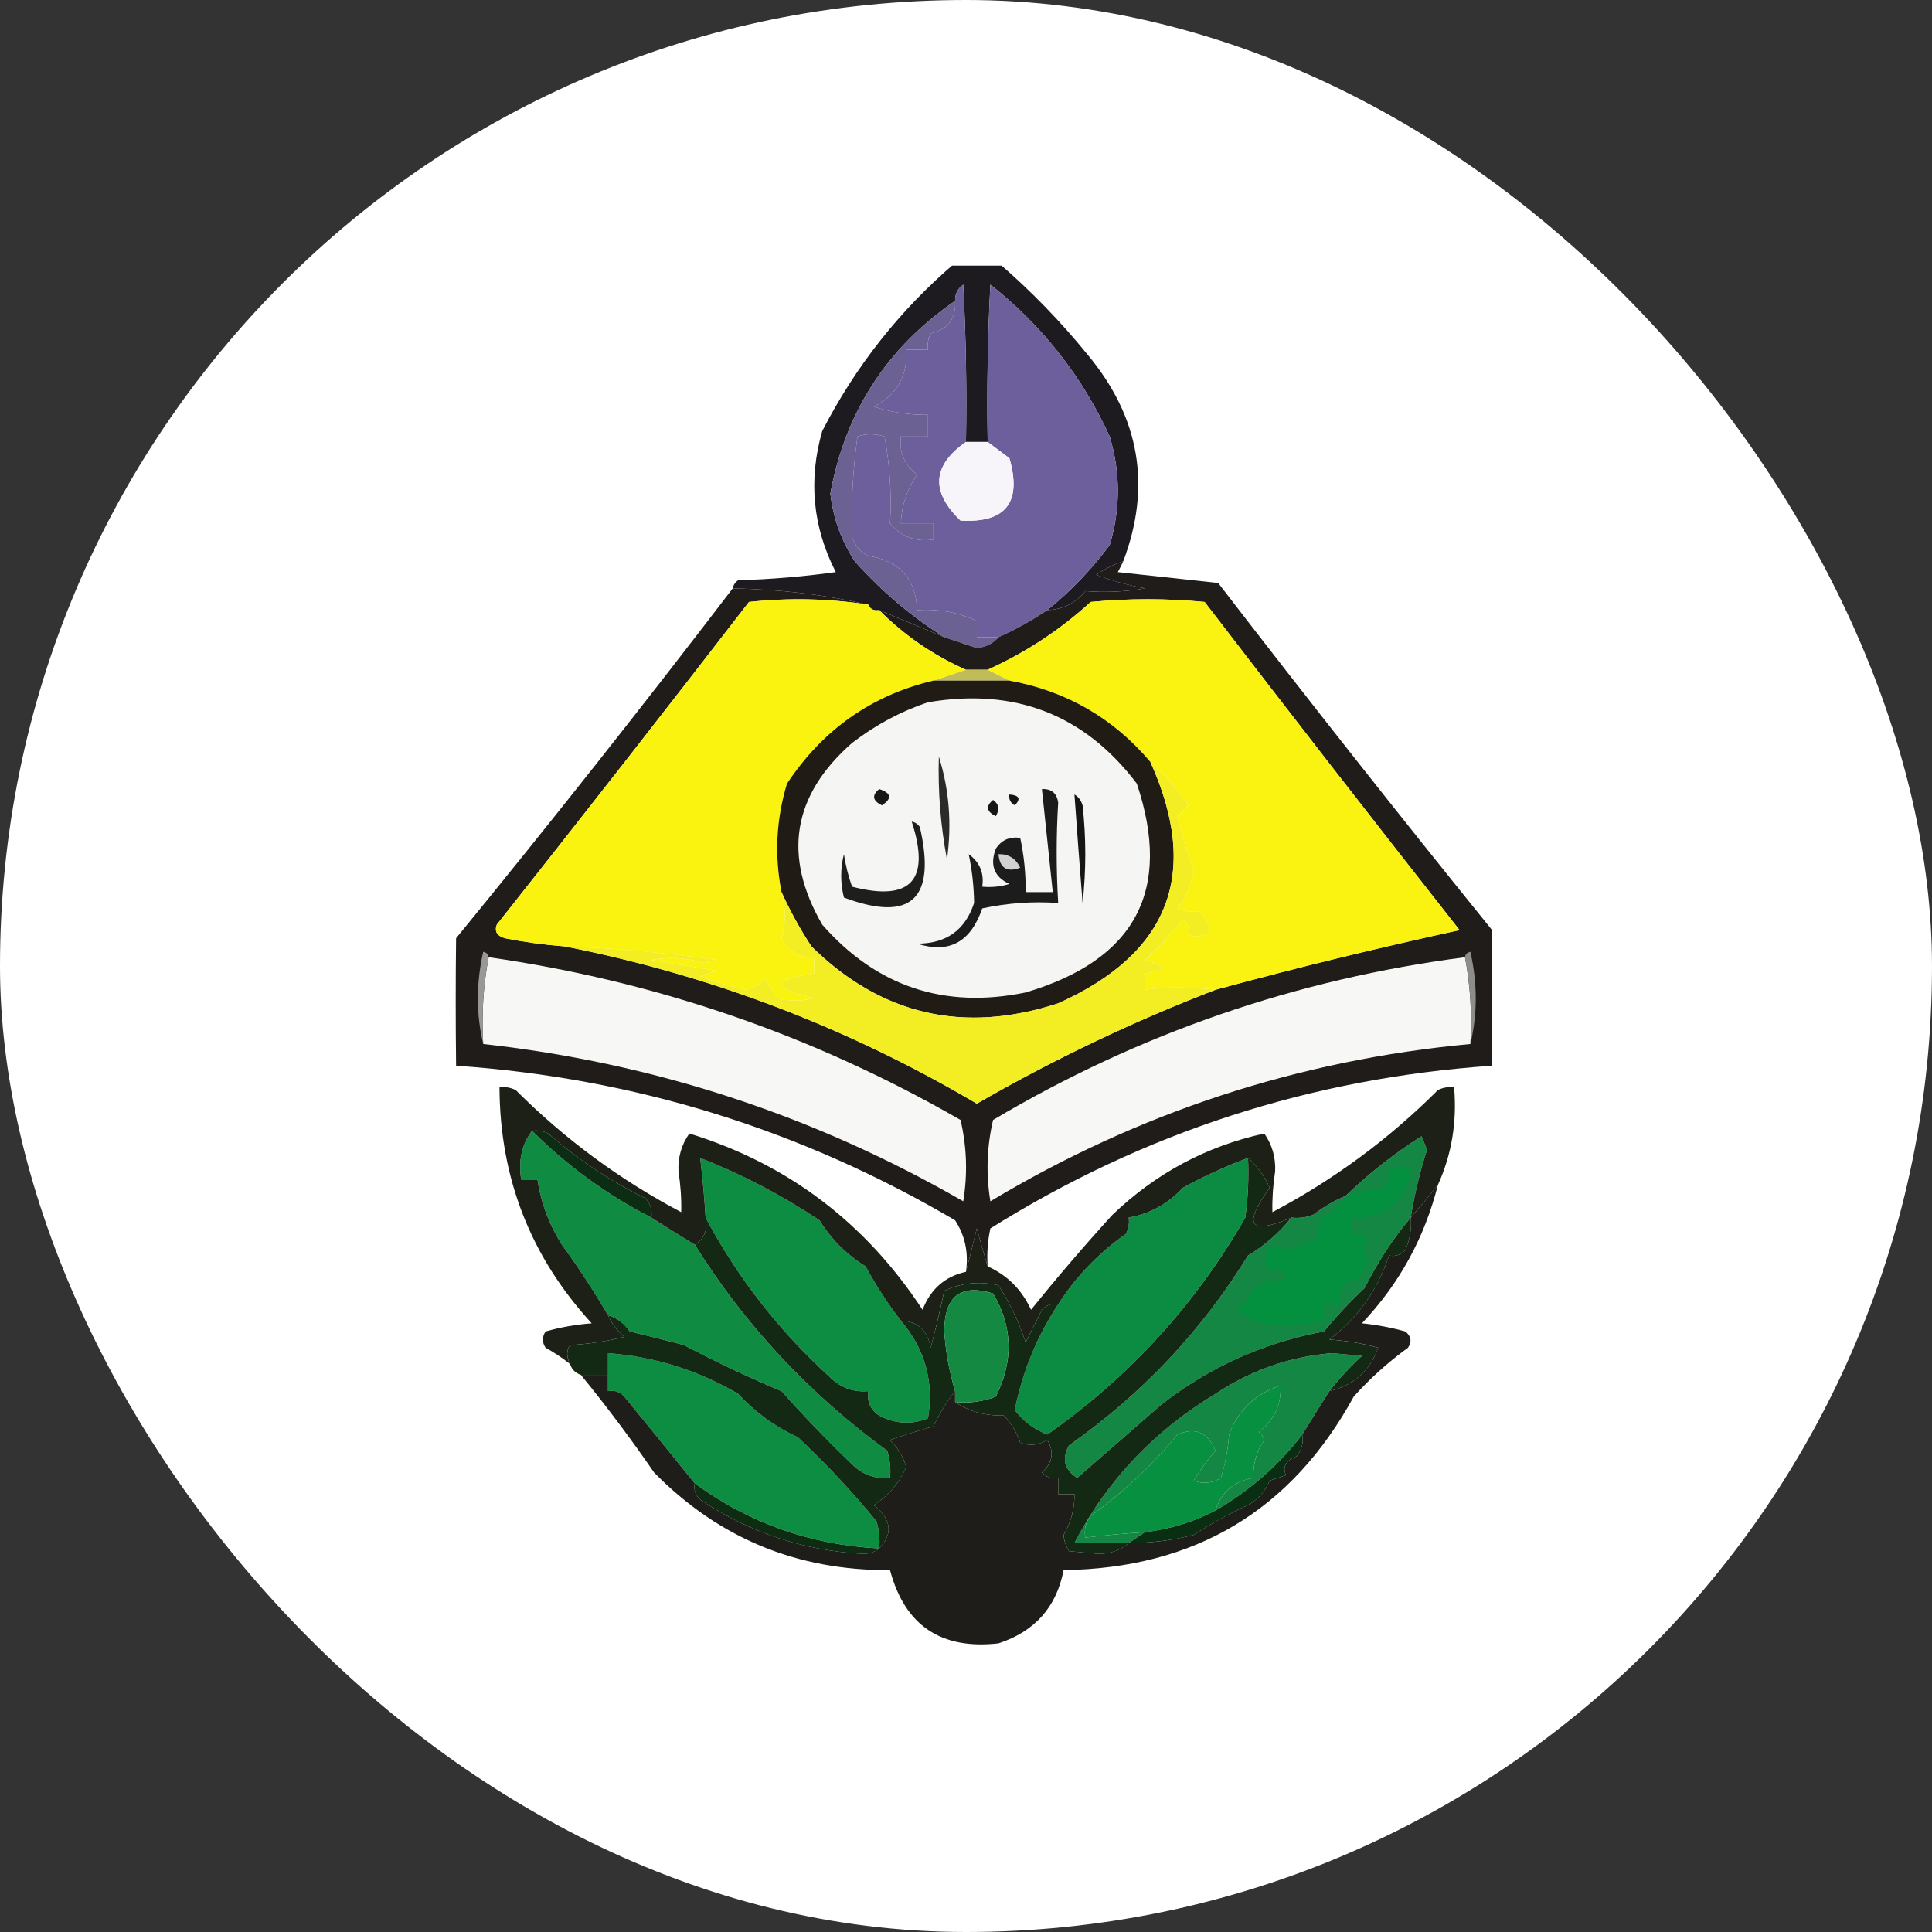 <svg width="800" height="800" viewBox="0 0 800 800" fill="none" xmlns="http://www.w3.org/2000/svg">
<rect x="0" y="0" width="800" height="800" fill="#333333" stroke="none"/>
<rect width="800" height="800" rx="400" fill="white"/>
<g clip-path="url(#clip0_204_107)">
<path fill-rule="evenodd" clip-rule="evenodd" d="M395.495 108.879C401.484 108.879 407.473 108.879 413.463 108.879C426.869 120.415 439.222 133.142 450.522 147.06C471.973 172.913 476.84 201.362 465.12 232.408C461.179 233.693 457.435 235.564 453.89 238.022C460.314 240.439 467.052 242.311 474.104 243.637C465.96 245.034 457.724 245.409 449.399 244.76C445.389 249.759 440.15 252.38 433.677 252.621C443.341 244.824 451.95 235.841 459.505 225.67C463.997 210.696 463.997 195.723 459.505 180.75C448.105 155.866 431.635 134.903 410.094 117.863C408.971 139.561 408.598 161.272 408.971 182.996C405.977 182.996 402.982 182.996 399.987 182.996C400.361 161.272 399.987 139.561 398.864 117.863C396.531 119.533 395.408 121.779 395.495 124.601C367.282 143.948 350.063 170.525 343.838 204.333C345.001 214.568 348.37 223.926 353.945 232.408C364.998 244.796 377.351 255.277 391.003 263.851C382.135 260.176 373.151 256.433 364.051 252.621C361.824 253.007 360.327 252.258 359.56 250.375C341.705 246.256 322.989 244.01 303.41 243.637C303.659 242.251 304.407 241.128 305.656 240.268C319.194 239.887 332.67 238.764 346.084 236.899C336.528 218.239 334.656 198.774 340.469 178.504C354.297 151.592 372.639 128.383 395.495 108.879Z" fill="#1D1A20"/>
<path fill-rule="evenodd" clip-rule="evenodd" d="M395.493 124.602C395.957 131.891 392.588 136.383 385.386 138.077C384.302 140.207 383.928 142.453 384.263 144.815C381.269 144.815 378.274 144.815 375.28 144.815C375.857 155.735 371.366 163.596 361.804 168.398C369.118 170.74 376.605 171.863 384.263 171.767C384.263 174.762 384.263 177.756 384.263 180.751C380.52 180.751 376.777 180.751 373.034 180.751C372.238 187.311 374.484 192.551 379.772 196.473C375.57 202.613 373.324 209.351 373.034 216.687C377.526 216.687 382.018 216.687 386.509 216.687C386.509 218.933 386.509 221.178 386.509 223.424C379.198 224.517 373.209 222.271 368.542 216.687C369.231 204.806 368.483 192.828 366.296 180.751C362.184 179.511 358.441 179.511 355.066 180.751C353.115 194.901 352.366 208.752 352.82 222.301C353.917 225.859 356.163 228.479 359.558 230.162C372.533 232.216 379.271 239.702 379.772 252.622C388.564 252.053 396.799 253.55 404.477 257.114C404.477 259.36 404.477 261.606 404.477 263.852C407.471 263.852 410.467 263.852 413.461 263.852C411.224 266.469 408.23 267.966 404.477 268.344C399.949 266.822 395.457 265.325 391.001 263.852C377.349 255.278 364.997 244.796 353.943 232.408C348.369 223.927 345 214.568 343.836 204.334C350.061 170.526 367.28 143.949 395.493 124.602Z" fill="#6B6192"/>
<path fill-rule="evenodd" clip-rule="evenodd" d="M399.985 182.997C386.033 192.751 385.284 203.606 397.739 215.563C416.502 216.622 423.24 208.013 417.953 189.734C414.917 187.434 411.923 185.188 408.969 182.997C408.596 161.273 408.969 139.561 410.092 117.863C431.633 134.904 448.103 155.867 459.504 180.751C463.996 195.724 463.996 210.697 459.504 225.67C451.948 235.841 443.339 244.825 433.675 252.622C427.299 256.935 420.561 260.678 413.461 263.852C410.467 263.852 407.471 263.852 404.477 263.852C404.477 261.606 404.477 259.36 404.477 257.114C396.799 253.55 388.564 252.053 379.772 252.622C379.271 239.702 372.533 232.215 359.558 230.162C356.163 228.479 353.917 225.859 352.82 222.301C352.366 208.751 353.115 194.901 355.066 180.751C358.441 179.51 362.184 179.51 366.296 180.751C368.483 192.827 369.231 204.806 368.542 216.686C373.209 222.271 379.198 224.517 386.51 223.424C386.51 221.178 386.51 218.932 386.51 216.686C382.018 216.686 377.526 216.686 373.034 216.686C373.324 209.351 375.57 202.613 379.772 196.472C374.484 192.551 372.238 187.31 373.034 180.751C376.777 180.751 380.52 180.751 384.264 180.751C384.264 177.756 384.264 174.761 384.264 171.767C376.605 171.863 369.118 170.74 361.804 168.398C371.366 163.596 375.858 155.735 375.28 144.815C378.274 144.815 381.269 144.815 384.264 144.815C383.928 142.452 384.302 140.206 385.387 138.077C392.588 136.382 395.957 131.89 395.493 124.601C395.407 121.78 396.53 119.534 398.862 117.863C399.985 139.561 400.359 161.273 399.985 182.997Z" fill="#6D5F9B"/>
<path fill-rule="evenodd" clip-rule="evenodd" d="M399.983 182.996C402.978 182.996 405.973 182.996 408.967 182.996C411.921 185.187 414.915 187.433 417.951 189.734C423.238 208.012 416.5 216.622 397.737 215.563C385.282 203.606 386.031 192.75 399.983 182.996Z" fill="#F7F5F9"/>
<path fill-rule="evenodd" clip-rule="evenodd" d="M465.115 232.41C464.432 233.87 463.684 235.367 462.869 236.902C476.841 238.441 490.692 239.938 504.419 241.394C541.73 289.872 579.536 337.787 617.841 385.136C617.841 403.852 617.841 422.57 617.841 441.286C542.866 446.44 473.614 468.9 410.088 508.665C408.972 513.853 408.599 519.093 408.965 524.387C407.472 519.45 405.974 514.21 404.473 508.665C402.974 514.967 401.477 520.955 399.982 526.633C401.119 518.756 399.622 511.643 395.49 505.296C331.571 467.71 262.695 446.373 188.86 441.286C188.646 423.316 188.646 405.721 188.86 388.505C227.852 340.832 266.034 292.544 303.405 243.64C322.983 244.013 341.699 246.259 359.554 250.378C343.263 247.841 326.792 247.466 310.143 249.255C275.601 294.004 240.788 338.548 205.705 382.89C204.68 385.684 205.803 387.555 209.074 388.505C217.261 390.12 225.496 391.243 233.779 391.874C294.28 403.812 351.178 425.521 404.473 457.008C436.265 438.685 469.207 422.963 503.296 409.842C536.683 400.764 570.372 392.53 604.365 385.136C568.906 340.046 533.72 294.752 498.804 249.255C483.083 247.758 467.361 247.758 451.639 249.255C438.889 260.87 424.665 270.228 408.965 277.33C405.972 277.33 402.976 277.33 399.982 277.33C386.357 271.284 374.378 263.048 364.046 252.624C373.145 256.435 382.129 260.179 390.998 263.854C395.454 265.326 399.946 266.824 404.473 268.346C408.226 267.968 411.22 266.471 413.457 263.854C420.557 260.68 427.295 256.937 433.671 252.624C440.144 252.382 445.384 249.762 449.393 244.763C457.719 245.411 465.955 245.037 474.099 243.64C467.046 242.314 460.308 240.442 453.885 238.025C457.429 235.567 461.173 233.695 465.115 232.41Z" fill="#201C19"/>
<path fill-rule="evenodd" clip-rule="evenodd" d="M399.988 277.32C402.982 277.32 405.978 277.32 408.971 277.32C411.965 278.818 414.961 280.315 417.955 281.812C407.473 281.812 396.993 281.812 386.512 281.812C391.004 280.315 395.496 278.818 399.988 277.32Z" fill="#C0BC59"/>
<path fill-rule="evenodd" clip-rule="evenodd" d="M503.3 409.835C492.281 408.573 482.549 408.573 474.102 409.835C474.102 407.589 474.102 405.343 474.102 403.097C482.987 401.855 482.987 399.984 474.102 397.482C479.629 392.323 484.869 386.708 489.824 380.638C491.814 382.491 492.562 384.736 492.07 387.375C502.076 388.559 503.571 385.19 496.562 377.269C493.303 377.859 490.309 377.484 487.578 376.146C491.12 371.523 493.366 366.281 494.316 360.424C491.506 353.111 489.26 345.623 487.578 337.964C489.076 336.466 490.572 334.97 492.07 333.472C487.409 326.592 482.17 320.603 476.348 315.504C461.006 297.345 441.54 286.115 417.953 281.815C414.959 280.317 411.963 278.82 408.969 277.323C424.668 270.221 438.892 260.863 451.642 249.248C467.364 247.751 483.086 247.751 498.808 249.248C533.724 294.745 568.909 340.039 604.369 385.13C570.376 392.523 536.686 400.757 503.3 409.835Z" fill="#FAF311"/>
<path fill-rule="evenodd" clip-rule="evenodd" d="M359.552 250.377C360.319 252.259 361.817 253.008 364.044 252.623C374.376 263.047 386.355 271.283 399.979 277.329C395.487 278.826 390.995 280.323 386.503 281.821C360.904 287.89 340.69 302.114 325.862 324.494C321.384 339.329 320.635 354.303 323.616 369.414C325.393 375.965 325.393 382.328 323.616 388.504C326.407 394.018 330.899 396.639 337.092 396.365C337.092 398.611 337.092 400.857 337.092 403.103C319.389 405.87 319.389 409.239 337.092 413.21C331.851 414.708 326.611 414.708 321.37 413.21C320.087 410.504 318.59 407.883 316.878 405.349C314.704 407.57 312.083 409.068 309.017 409.841C302.526 408.426 296.162 406.555 289.927 404.226C292.172 403.478 294.418 402.728 296.664 401.98C287.681 400.482 278.697 398.986 269.713 397.488C276.887 396.159 284 396.531 291.049 398.611C292.921 398.236 294.793 397.863 296.664 397.488C275.827 394.501 254.864 392.63 233.777 391.873C225.494 391.242 217.259 390.119 209.071 388.504C205.801 387.554 204.678 385.683 205.702 382.889C240.786 338.547 275.599 294.002 310.14 249.254C326.79 247.465 343.261 247.84 359.552 250.377Z" fill="#FAF310"/>
<path fill-rule="evenodd" clip-rule="evenodd" d="M606.615 396.363C608.834 407.908 609.582 419.888 608.861 432.299C537.666 438.936 471.41 460.648 410.092 497.432C408.23 486.128 408.605 474.898 411.215 463.743C471.625 427.883 536.758 405.424 606.615 396.363Z" fill="#F7F7F5"/>
<path fill-rule="evenodd" clip-rule="evenodd" d="M202.336 396.363C271.872 406.315 337.006 428.775 397.736 463.743C400.346 474.898 400.72 486.128 398.859 497.432C337.059 461.84 270.803 440.128 200.09 432.299C199.368 419.888 200.117 407.908 202.336 396.363Z" fill="#F7F7F6"/>
<path fill-rule="evenodd" clip-rule="evenodd" d="M202.337 396.363C200.118 407.907 199.369 419.888 200.091 432.299C197.136 419.917 197.136 407.189 200.091 394.117C201.454 394.396 202.203 395.144 202.337 396.363Z" fill="#989895"/>
<path fill-rule="evenodd" clip-rule="evenodd" d="M386.506 281.82C396.988 281.82 407.468 281.82 417.95 281.82C441.537 286.12 461.003 297.35 476.345 315.51C497.098 361.415 484.37 394.732 438.164 415.456C398.993 428.211 364.929 420.35 335.972 391.873C331.189 384.535 327.071 377.05 323.619 369.413C320.638 354.302 321.387 339.329 325.865 324.494C340.693 302.114 360.907 287.889 386.506 281.82Z" fill="#211B16"/>
<path fill-rule="evenodd" clip-rule="evenodd" d="M384.267 290.797C420.281 284.69 449.104 295.92 470.737 324.486C485.507 368.669 470.16 397.492 424.695 410.956C391.046 417.883 362.971 408.524 340.47 382.882C324.002 354.405 328.12 329.326 352.823 307.642C362.515 300.181 372.996 294.566 384.267 290.797Z" fill="#F5F5F4"/>
<path fill-rule="evenodd" clip-rule="evenodd" d="M377.526 340.211C378.913 340.46 380.036 341.208 380.895 342.457C387.759 372.301 377.278 382.035 349.451 371.655C347.954 365.665 347.954 359.677 349.451 353.687C350.149 358.305 351.272 362.796 352.82 367.163C377.191 373.481 385.426 364.497 377.526 340.211Z" fill="#1E1E1C"/>
<path fill-rule="evenodd" clip-rule="evenodd" d="M431.431 326.739C435.366 326.554 437.612 328.426 438.169 332.354C437.336 346.07 437.336 359.921 438.169 373.905C427.581 373.17 417.102 373.92 406.725 376.151C401.938 390.138 392.954 395.003 379.773 390.749C391.81 390.761 399.671 385.146 403.356 373.905C403.258 367.025 402.51 360.287 401.11 353.691C405.69 357.01 407.561 361.502 406.725 367.167C410.541 367.526 414.285 367.153 417.955 366.044C411.653 363.113 409.78 358.246 412.34 351.445C414.696 347.835 418.065 346.34 422.447 346.953C424.035 354.333 424.783 361.819 424.693 369.413C428.437 369.413 432.179 369.413 435.923 369.413C434.425 355.189 432.929 340.963 431.431 326.739Z" fill="#1C1C1C"/>
<path fill-rule="evenodd" clip-rule="evenodd" d="M413.457 353.687C417.632 353.599 420.626 355.47 422.441 359.301C416.95 361.345 413.956 359.472 413.457 353.687Z" fill="#D2D2D2"/>
<path fill-rule="evenodd" clip-rule="evenodd" d="M444.902 328.98C446.524 329.918 447.647 331.416 448.271 333.472C449.769 346.948 449.769 360.424 448.271 373.9C447.09 358.917 445.967 343.945 444.902 328.98Z" fill="#151514"/>
<path fill-rule="evenodd" clip-rule="evenodd" d="M388.755 313.258C393.048 326.914 394.171 341.139 392.124 355.931C389.455 341.831 388.332 327.606 388.755 313.258Z" fill="#2B2B2B"/>
<path fill-rule="evenodd" clip-rule="evenodd" d="M411.212 331.23C413.622 332.916 413.997 335.163 412.335 337.968C408.454 336.055 408.079 333.808 411.212 331.23Z" fill="#161616"/>
<path fill-rule="evenodd" clip-rule="evenodd" d="M417.949 328.98C422.075 329.294 422.823 330.791 420.195 333.472C418.403 332.446 417.655 330.949 417.949 328.98Z" fill="#161616"/>
<path fill-rule="evenodd" clip-rule="evenodd" d="M364.052 326.734C369.129 328.391 369.503 330.637 365.175 333.472C361.293 331.558 360.919 329.312 364.052 326.734Z" fill="#181818"/>
<path fill-rule="evenodd" clip-rule="evenodd" d="M606.613 396.363C606.748 395.144 607.496 394.396 608.859 394.117C611.815 407.189 611.815 419.917 608.859 432.299C609.58 419.888 608.832 407.907 606.613 396.363Z" fill="#8D8D8C"/>
<path fill-rule="evenodd" clip-rule="evenodd" d="M476.35 315.508C482.172 320.606 487.412 326.596 492.072 333.476C490.574 334.974 489.078 336.469 487.58 337.968C489.263 345.626 491.509 353.114 494.318 360.427C493.368 366.285 491.122 371.527 487.58 376.149C490.311 377.488 493.305 377.863 496.564 377.272C503.574 385.194 502.078 388.563 492.072 387.379C492.564 384.74 491.816 382.494 489.826 380.641C484.872 386.712 479.632 392.327 474.104 397.486C482.99 399.988 482.99 401.859 474.104 403.101C474.104 405.347 474.104 407.593 474.104 409.839C482.552 408.577 492.283 408.577 503.302 409.839C469.213 422.96 436.271 438.682 404.479 457.004C351.183 425.518 294.285 403.808 233.785 391.871C254.872 392.628 275.835 394.499 296.672 397.486C294.801 397.861 292.929 398.234 291.058 398.609C284.008 396.529 276.895 396.156 269.721 397.486C278.705 398.984 287.689 400.48 296.672 401.978C294.426 402.726 292.181 403.476 289.935 404.224C296.17 406.553 302.534 408.424 309.025 409.839C312.091 409.066 314.712 407.568 316.886 405.347C318.598 407.88 320.095 410.501 321.378 413.208C326.619 414.706 331.859 414.706 337.1 413.208C319.397 409.237 319.397 405.868 337.1 403.101C337.1 400.855 337.1 398.609 337.1 396.363C330.907 396.637 326.415 394.016 323.624 388.502C325.401 382.326 325.401 375.963 323.624 369.411C327.076 377.048 331.194 384.533 335.977 391.871C364.934 420.348 398.998 428.209 438.169 415.454C484.375 394.73 497.103 361.413 476.35 315.508Z" fill="#F3EE23"/>
<path fill-rule="evenodd" clip-rule="evenodd" d="M373.035 546.844C383.025 558.624 386.768 572.1 384.265 587.272C377.44 590.036 370.702 589.661 364.051 586.149C360.442 583.793 358.945 580.424 359.559 576.042C353.437 576.572 348.196 574.701 343.837 570.427C322.571 551.089 305.352 529.002 292.18 504.171C291.676 495.908 290.927 487.672 289.934 479.465C307.25 486.252 323.72 494.863 339.345 505.294C344.211 513.154 350.575 519.517 358.436 524.384C362.82 532.463 367.687 539.951 373.035 546.844Z" fill="#0D8D41"/>
<path fill-rule="evenodd" clip-rule="evenodd" d="M220.303 468.23C234.861 482.78 251.331 494.76 269.714 504.166C275.8 508.056 281.789 511.8 287.682 515.396C308.577 548.78 335.154 577.23 367.414 600.743C368.523 604.413 368.897 608.157 368.537 611.973C362.415 612.503 357.175 610.632 352.815 606.358C342.356 596.287 332.623 586.18 323.618 576.037C309.943 570.326 296.468 563.963 283.19 556.946C275.737 554.972 268.25 553.099 260.73 551.332C258.559 547.999 255.564 545.753 251.746 544.594C245.942 534.637 239.578 524.905 232.656 515.396C227.374 507.088 224.005 498.104 222.549 488.444C220.303 488.444 218.057 488.444 215.811 488.444C214.565 480.556 216.063 473.818 220.303 468.23Z" fill="#0F8C41"/>
<path fill-rule="evenodd" clip-rule="evenodd" d="M516.772 479.465C517.143 487.735 516.77 495.968 515.649 504.171C495.002 540.169 467.675 570.115 433.671 594.01C428.182 591.88 423.69 588.511 420.195 583.903C423.373 567.97 429.363 553.371 438.163 540.106C445.489 528.658 454.848 518.924 466.238 510.908C467.323 508.779 467.695 506.533 467.361 504.171C476.064 502.65 483.55 498.533 489.821 491.818C498.679 486.989 507.663 482.872 516.772 479.465Z" fill="#0C8C42"/>
<path fill-rule="evenodd" clip-rule="evenodd" d="M584.157 504.17C576.73 512.988 570.367 522.722 565.067 533.368C559.041 539.019 553.426 545.009 548.222 551.336C523.22 555.98 500.76 566.087 480.843 581.656C469.157 591.857 457.552 601.964 446.03 611.977C440.671 608.505 439.548 604.013 442.661 598.501C472.872 577.281 497.577 551.077 516.778 519.892C523.772 515.669 529.76 510.43 534.746 504.17C537.83 504.523 540.826 504.148 543.73 503.047C547.977 499.808 552.469 497.187 557.206 495.186C566.884 485.865 577.366 477.629 588.649 470.48C589.397 472.351 590.147 474.225 590.895 476.095C587.942 485.32 585.696 494.679 584.157 504.17Z" fill="#158744"/>
<path fill-rule="evenodd" clip-rule="evenodd" d="M557.201 495.183C562.369 493.925 567.609 492.802 572.923 491.814C574.802 489.543 575.55 486.922 575.169 483.953C578.162 483.953 581.159 483.953 584.152 483.953C581.915 498.26 573.679 504.998 559.447 504.167C559.447 506.413 559.447 508.659 559.447 510.905C561.809 510.57 564.055 510.943 566.185 512.028C564.806 514.566 564.806 517.56 566.185 521.012C565.962 526.734 562.968 530.103 557.201 531.119C555.525 533.895 554.777 536.891 554.955 540.103C552.709 540.103 550.463 540.103 548.217 540.103C548.217 542.348 548.217 544.594 548.217 546.84C539.287 548.707 530.303 549.08 521.265 547.963C517.892 546.654 514.898 544.783 512.281 542.348C516.054 539.498 518.676 535.754 520.142 531.119C522.424 533.666 523.922 532.918 524.634 528.873C527.291 531.637 529.91 531.637 532.495 528.873C530.047 525.497 527.426 524.749 524.634 526.627C522.15 516.751 525.519 513.757 534.741 517.643C538.236 515.291 541.98 513.793 545.971 513.151C545.618 510.067 545.993 507.071 547.094 504.167C551.568 502.307 554.937 499.313 557.201 495.183Z" fill="#03913F"/>
<path fill-rule="evenodd" clip-rule="evenodd" d="M399.982 526.63C401.477 520.952 402.975 514.965 404.474 508.662C405.974 514.208 407.472 519.448 408.966 524.384C417.09 528.016 423.08 534.006 426.934 542.352C437.744 528.919 448.973 515.818 460.623 503.048C478.562 485.848 499.524 474.618 523.511 469.358C526.785 474.023 528.281 479.263 528.003 485.08C527.113 490.784 526.738 496.399 526.88 501.925C552.241 488.545 575.076 471.7 595.382 451.39C597.511 450.305 599.757 449.932 602.12 450.267C603.355 464.623 601.109 478.099 595.382 490.695C591.633 495.393 587.889 499.885 584.152 504.171C585.69 494.679 587.936 485.32 590.89 476.096C590.142 474.225 589.392 472.352 588.644 470.481C577.36 477.63 566.878 485.866 557.2 495.187C552.463 497.188 547.972 499.809 543.724 503.048C540.82 504.148 537.824 504.523 534.74 504.171C517.44 511.558 514.446 507.441 525.757 491.818C523.538 486.951 520.544 482.834 516.773 479.465C507.663 482.872 498.679 486.989 489.821 491.818C483.55 498.533 476.064 502.65 467.361 504.171C467.696 506.533 467.323 508.779 466.238 510.908C454.849 518.924 445.49 528.658 438.164 540.106C435.525 539.614 433.279 540.362 431.426 542.352C429.175 546.866 426.929 551.358 424.688 555.828C421.903 547.406 418.161 539.545 413.458 532.245C405.678 530.41 398.191 531.16 390.998 534.491C389.337 542.323 387.466 550.184 385.383 558.074C384.099 550.871 379.982 547.127 373.03 546.844C367.682 539.951 362.816 532.463 358.431 524.384C350.571 519.517 344.207 513.154 339.341 505.293C323.716 494.863 307.245 486.252 289.929 479.465C290.922 487.672 291.671 495.908 292.175 504.171C293.125 509.294 291.627 513.038 287.683 515.4C281.79 511.805 275.801 508.061 269.715 504.171C270.097 501.201 269.348 498.58 267.469 496.31C252.779 489.1 239.304 480.116 227.042 469.358C224.913 468.273 222.667 467.9 220.304 468.235C216.064 473.823 214.567 480.561 215.812 488.449C218.058 488.449 220.304 488.449 222.55 488.449C224.006 498.109 227.375 507.093 232.657 515.4C239.579 524.91 245.943 534.642 251.748 544.598C253.261 548.021 255.507 551.017 258.486 553.582C251.108 555.433 243.621 556.556 236.026 556.951C234.518 559.165 234.518 561.786 236.026 564.812C232.914 562.31 229.545 560.064 225.919 558.074C224.422 555.828 224.422 553.582 225.919 551.336C232.074 549.58 238.438 548.457 245.01 547.967C219.722 520.407 206.995 487.84 206.828 450.267C209.191 449.932 211.437 450.305 213.566 451.39C233.872 471.7 256.707 488.545 282.068 501.925C282.209 496.399 281.834 490.784 280.945 485.08C280.666 479.263 282.163 474.023 285.437 469.358C326.113 481.895 358.305 506.228 382.014 542.352C385.339 533.77 391.329 528.528 399.982 526.63Z" fill="#1C2016"/>
<path fill-rule="evenodd" clip-rule="evenodd" d="M220.305 468.232C222.667 467.897 224.913 468.27 227.043 469.355C239.304 480.113 252.78 489.097 267.47 496.307C269.349 498.577 270.098 501.198 269.716 504.168C251.333 494.761 234.862 482.781 220.305 468.232Z" fill="#0C2C13"/>
<path fill-rule="evenodd" clip-rule="evenodd" d="M550.463 576.038C546.726 582.01 542.984 587.998 539.233 594.006C529.364 606.869 517.387 617.348 503.298 625.45C505.696 617.82 510.936 613.328 519.02 611.974C518.766 606.249 520.264 601.009 523.511 596.252C523.042 594.936 522.292 593.813 521.265 592.883C527.601 588.074 530.595 581.709 530.249 573.792C520.001 576.921 512.89 583.659 508.913 594.006C508.504 600.129 507.381 606.119 505.544 611.974C501.955 614.186 498.211 614.559 494.314 613.097C496.946 608.612 499.94 604.495 503.298 600.744C500.223 593.078 494.983 590.832 487.576 594.006C476.988 606.795 465.011 618.024 451.64 627.696C449.554 630.366 448.806 633.36 449.394 636.68C457.601 635.687 465.837 634.937 474.1 634.434C471.854 635.932 469.608 637.427 467.362 638.926C459.876 638.926 452.388 638.926 444.902 638.926C458.252 613.202 477.718 592.616 503.298 577.161C518.016 567.358 534.112 561.743 551.586 560.316C555.703 560.691 559.822 561.064 563.939 561.439C558.984 566.014 554.492 570.879 550.463 576.038Z" fill="#158744"/>
<path fill-rule="evenodd" clip-rule="evenodd" d="M364.049 641.171C335.697 639.712 310.242 630.728 287.686 614.22C278.141 602.395 268.408 590.417 258.488 578.284C256.635 576.294 254.389 575.546 251.75 576.038C251.75 573.792 251.75 571.546 251.75 569.3C251.75 566.306 251.75 563.31 251.75 560.316C271.057 561.772 289.025 567.387 305.653 577.161C312.695 584.8 320.931 590.788 330.359 595.129C341.912 605.939 352.768 617.544 362.926 629.942C364.034 633.612 364.409 637.356 364.049 641.171Z" fill="#0D8D41"/>
<path fill-rule="evenodd" clip-rule="evenodd" d="M595.38 490.688C589.877 512.552 579.395 531.643 563.936 547.96C570.054 548.566 576.044 549.689 581.904 551.329C584.336 553.272 584.709 555.518 583.027 558.067C574.869 563.974 567.384 570.712 560.567 578.281C534.781 625.448 494.726 649.406 440.407 650.152C437.476 665.445 428.493 675.551 413.456 680.472C389.638 683.179 374.665 673.072 368.536 650.152C330.104 650.394 297.537 636.918 270.836 609.724C261.256 595.779 251.149 582.303 240.516 569.297C244.259 569.297 248.002 569.297 251.746 569.297C251.746 571.543 251.746 573.789 251.746 576.035C254.385 575.543 256.63 576.291 258.483 578.281C268.404 590.413 278.136 602.391 287.681 614.216C287.189 616.855 287.938 619.101 289.927 620.954C310.299 634.587 332.758 642.073 357.306 643.414C360.06 643.369 362.306 642.621 364.044 641.168C369.911 635.095 369.163 629.107 361.798 623.2C367.839 619.398 372.331 614.155 375.274 607.478C374.005 603.2 371.759 599.458 368.536 596.248C374.474 594.236 380.463 592.365 386.504 590.633C389.07 585.187 392.065 580.32 395.488 576.035C395.488 577.533 395.488 579.028 395.488 580.527C401.121 584.428 407.859 586.299 415.702 586.141C418.779 589.378 421.025 593.122 422.44 597.371C426.336 598.833 430.08 598.461 433.669 596.248C436.616 601.27 435.868 605.762 431.424 609.724C433.276 611.714 435.522 612.462 438.161 611.97C438.161 614.216 438.161 616.462 438.161 618.708C440.407 618.708 442.653 618.708 444.899 618.708C444.96 624.84 443.462 630.455 440.407 635.553C440.598 638.039 441.348 640.285 442.653 642.291C446.77 642.666 450.889 643.039 455.006 643.414C460.161 643.308 464.28 641.812 467.359 638.922C476.478 638.956 485.462 637.833 494.311 635.553C501.52 630.827 509.006 626.71 516.771 623.2C520.95 620.891 523.946 617.522 525.754 613.093C528 612.345 530.246 611.595 532.492 610.847C530.909 607.35 532.405 604.731 536.984 602.986C539.071 600.316 539.819 597.322 539.23 594.002C542.981 587.994 546.723 582.007 550.46 576.035C560.56 573.636 567.298 567.648 570.674 558.067C564.055 556.223 557.317 555.1 550.46 554.698C562.256 545.736 570.492 534.131 575.166 519.885C577.805 520.377 580.051 519.629 581.904 517.639C583.808 513.352 584.559 508.86 584.15 504.163C587.887 499.878 591.631 495.386 595.38 490.688Z" fill="#1F1D19"/>
<path fill-rule="evenodd" clip-rule="evenodd" d="M503.297 625.45C494.333 630.18 484.601 633.174 474.099 634.434C465.836 634.937 457.6 635.688 449.394 636.68C448.805 633.361 449.553 630.367 451.64 627.696C465.01 618.025 476.988 606.795 487.575 594.007C494.982 590.833 500.222 593.079 503.297 600.745C499.939 604.495 496.945 608.612 494.313 613.098C498.21 614.56 501.954 614.187 505.543 611.975C507.38 606.119 508.503 600.129 508.912 594.007C512.889 583.66 520 576.922 530.249 573.793C530.594 581.71 527.601 588.075 521.265 592.884C522.291 593.814 523.041 594.937 523.511 596.253C520.263 601.01 518.765 606.25 519.019 611.975C510.935 613.329 505.696 617.821 503.297 625.45Z" fill="#079040"/>
<path fill-rule="evenodd" clip-rule="evenodd" d="M287.685 614.227C310.242 630.734 335.696 639.718 364.048 641.178C362.31 642.631 360.064 643.379 357.311 643.424C332.763 642.083 310.303 634.598 289.931 620.964C287.942 619.112 287.193 616.866 287.685 614.227Z" fill="#0D2C12"/>
<path fill-rule="evenodd" clip-rule="evenodd" d="M516.78 479.465C520.551 482.834 523.545 486.951 525.764 491.818C514.453 507.441 517.447 511.558 534.748 504.171C529.762 510.43 523.774 515.67 516.78 519.892C497.579 551.078 472.873 577.282 442.663 598.502C439.55 604.013 440.673 608.505 446.032 611.977C457.553 601.965 469.158 591.858 480.844 581.657C500.762 566.088 523.221 555.981 548.224 551.336C553.427 545.009 559.042 539.019 565.068 533.368C570.369 522.722 576.732 512.988 584.159 504.171C584.568 508.867 583.818 513.359 581.913 517.646C580.06 519.636 577.814 520.384 575.175 519.892C570.501 534.139 562.265 545.744 550.469 554.705C557.326 555.107 564.064 556.23 570.683 558.074C567.308 567.655 560.57 573.643 550.469 576.042C554.499 570.883 558.991 566.018 563.945 561.443C559.828 561.068 555.709 560.695 551.592 560.32C534.119 561.746 518.022 567.361 503.304 577.165C477.725 592.619 458.259 613.206 444.909 638.929C452.394 638.929 459.883 638.929 467.368 638.929C464.289 641.82 460.17 643.315 455.016 643.421C450.899 643.046 446.78 642.673 442.663 642.298C441.358 640.292 440.608 638.046 440.417 635.56C443.471 630.462 444.969 624.847 444.909 618.715C442.663 618.715 440.417 618.715 438.171 618.715C438.171 616.469 438.171 614.223 438.171 611.977C435.532 612.469 433.286 611.721 431.433 609.731C435.878 605.769 436.625 601.278 433.679 596.256C430.09 598.468 426.346 598.841 422.449 597.379C421.034 593.129 418.788 589.385 415.711 586.149C407.868 586.306 401.13 584.435 395.497 580.534C401.38 581.136 406.994 580.388 412.342 578.288C419.743 563.565 419.367 549.342 411.219 535.614C397.809 531.491 391.071 536.733 391.005 551.336C391.576 559.772 393.074 568.008 395.497 576.042C392.074 580.327 389.08 585.194 386.513 590.641C380.472 592.372 374.483 594.243 368.545 596.256C371.768 599.465 374.014 603.207 375.283 607.485C372.341 614.163 367.849 619.405 361.808 623.207C369.172 629.114 369.92 635.102 364.054 641.175C364.413 637.359 364.039 633.615 362.931 629.945C352.773 617.547 341.917 605.942 330.364 595.133C320.935 590.791 312.7 584.803 305.658 577.165C289.029 567.39 271.062 561.775 251.755 560.32C251.755 563.314 251.755 566.31 251.755 569.304C248.011 569.304 244.268 569.304 240.525 569.304C238.279 568.556 236.782 567.058 236.033 564.812C234.525 561.787 234.525 559.166 236.033 556.951C243.628 556.556 251.115 555.433 258.493 553.582C255.514 551.017 253.268 548.021 251.755 544.598C255.573 545.757 258.567 548.003 260.739 551.336C268.259 553.104 275.745 554.977 283.198 556.951C296.476 563.967 309.952 570.33 323.626 576.042C332.632 586.185 342.364 596.291 352.824 606.362C357.183 610.637 362.424 612.507 368.545 611.977C368.905 608.161 368.531 604.417 367.423 600.747C335.162 577.234 308.585 548.785 287.69 515.4C291.634 513.038 293.132 509.294 292.182 504.171C305.355 529.002 322.574 551.089 343.84 570.427C348.199 574.701 353.44 576.572 359.562 576.042C358.948 580.424 360.445 583.793 364.054 586.149C370.705 589.661 377.443 590.036 384.267 587.272C386.77 572.1 383.027 558.624 373.037 546.844C379.989 547.127 384.106 550.871 385.39 558.074C387.473 550.184 389.345 542.323 391.005 534.491C398.198 531.16 405.685 530.41 413.465 532.245C418.168 539.545 421.91 547.406 424.695 555.828C426.936 551.359 429.182 546.867 431.433 542.352C433.286 540.362 435.532 539.614 438.171 540.106C429.371 553.371 423.381 567.97 420.203 583.903C423.698 588.511 428.19 591.88 433.679 594.01C467.683 570.115 495.01 540.169 515.657 504.171C516.778 495.968 517.15 487.735 516.78 479.465Z" fill="#132913"/>
<path fill-rule="evenodd" clip-rule="evenodd" d="M395.492 580.531C395.492 579.033 395.492 577.537 395.492 576.039C393.069 568.005 391.571 559.769 391 551.334C391.065 536.73 397.803 531.488 411.214 535.612C419.362 549.339 419.737 563.563 412.337 578.285C406.989 580.385 401.375 581.133 395.492 580.531Z" fill="#138942"/>
<path fill-rule="evenodd" clip-rule="evenodd" d="M539.234 594.008C539.823 597.327 539.075 600.321 536.989 602.992C532.409 604.737 530.913 607.356 532.497 610.853C530.251 611.601 528.005 612.351 525.759 613.099C523.951 617.528 520.954 620.897 516.775 623.205C509.01 626.716 501.525 630.833 494.315 635.558C485.466 637.838 476.482 638.961 467.363 638.927C469.609 637.429 471.855 635.933 474.101 634.435C484.603 633.175 494.335 630.181 503.299 625.451C517.388 617.35 529.366 606.871 539.234 594.008Z" fill="#092E12"/>
</g>
<defs>
<clipPath id="clip0_204_107">
<rect width="437.965" height="579.462" fill="white" transform="translate(181 110)"/>
</clipPath>
</defs>
</svg>
